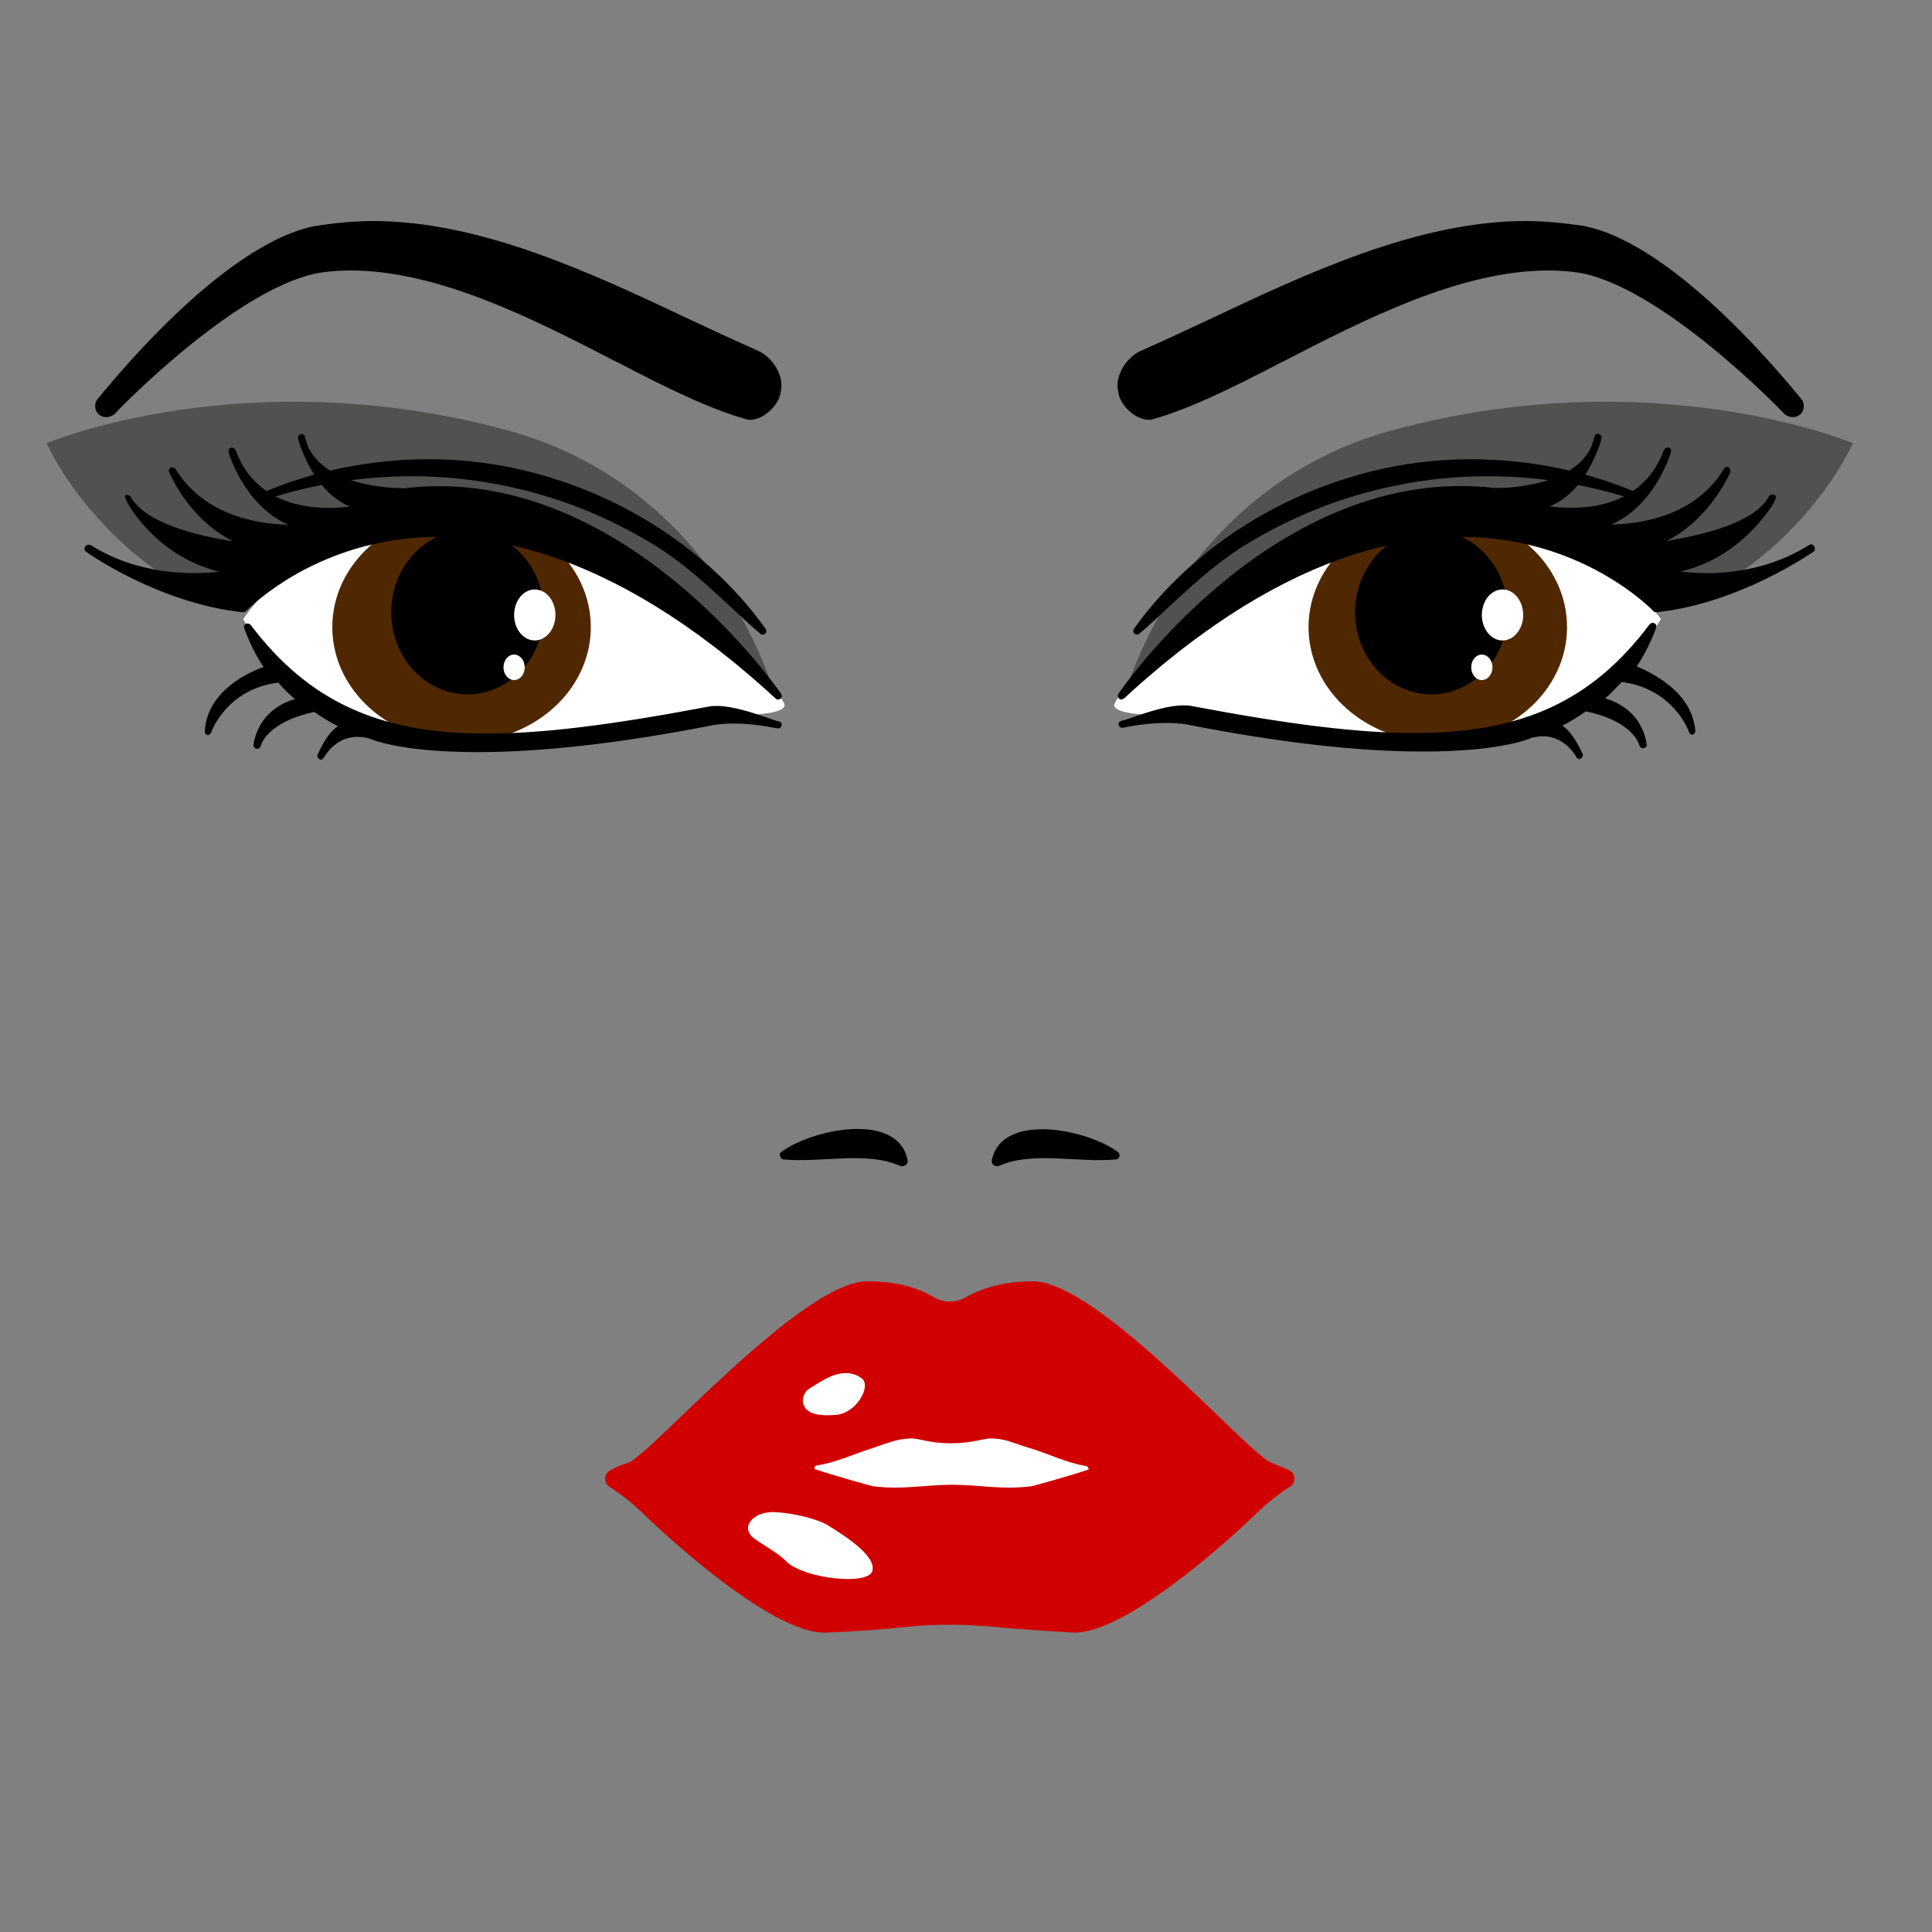 <?xml version="1.0" encoding="utf-8"?>
<!-- Generator: Adobe Illustrator 19.1.0, SVG Export Plug-In . SVG Version: 6.00 Build 0)  -->
<svg version="1.1" id="Layer_1" xmlns="http://www.w3.org/2000/svg" xmlns:xlink="http://www.w3.org/1999/xlink" x="0px" y="0px"
	 width="1000px" height="1000px" viewBox="0 0 1000 1000" style="enable-background:new 0 0 1000 1000;" xml:space="preserve">
<rect x="0" y="0" width="1000" height="1000" fill="#808080" stroke="none"/>
<style type="text/css">
	.st0{fill:#515150;}
	.st1{fill:#FFFFFF;}
	.st2{fill:#D10000;}
	.st3{fill:#4F2802;}
</style>
<g>
	<path class="st0" d="M582.6,358.3c0,0,28.9-106.1,138.4-135.7c135.5-36.6,238.1,6.8,238.1,6.8l0,0c-16.1,33.8-53.6,71.9-90.7,83
		l-4.4,1.3c0,0-43.9-54.2-128.4-47.7C669.8,271,582.6,358.3,582.6,358.3z"/>
	<path class="st0" d="M400.6,358.3c0,0-28.9-106.1-138.4-135.7c-135.5-36.6-238.1,6.8-238.1,6.8l0,0c16.1,33.8,53.6,71.9,90.7,83
		l4.4,1.3c0,0,43.9-54.2,128.4-47.7C313.4,271,400.6,358.3,400.6,358.3z"/>
	<path class="st1" d="M859.7,320.5c0,0-37-56.2-120.4-51c-83.3,4.9-163.7,89.4-162.6,95.7c1.1,6.3,34.8,4.9,34.8,4.9
		s95.7,20.3,143.9,14C827.9,374.5,859.7,320.5,859.7,320.5z"/>
	<path class="st1" d="M227.4,384.1c48.3,6.3,143.9-14,143.9-14s33.7,1.4,34.8-4.9s-79.2-90.8-162.6-95.7
		c-83.3-5.2-117.6,51-117.6,51S155,374.5,227.4,384.1z"/>
	<path d="M513.4,600.4c5.2-24.7,48.8-16.2,65.3-4.1c1.4,1.1,0.8,3.8-1.1,3.8c-18.9,1.9-43.3-4.4-60.3,3.3
		C515,604.2,512.8,602.6,513.4,600.4z M469.8,600.7c-4.7-25.5-49.1-16.5-65.5-4.4c-1.4,1.1-0.5,3.3,1.1,3.8
		c19.2,1.9,43.3-4.4,60.3,3.3C467.9,604.2,470.1,602.6,469.8,600.7z"/>
	<path class="st2" d="M666.9,760.8c-2.5-1.1-5.5-2.2-9-3.8c-11.5-4.1-89.4-94-123.4-93.8c-16.7,0-27.7,4.4-34.5,8.2
		c-5.2,3-11.8,3-16.7,0c-6.9-4.1-17.5-8.2-34.5-8.2c-33.7,0-112.1,89.7-123.4,93.8c-3.8,1.4-6.6,2.2-9,3.8c-3.8,1.4-4.4,6.6-0.8,8.8
		c4.9,3.3,11.8,8.2,18.9,15.4c14,13.4,66.9,61.4,93.2,60c14.3-0.5,29.6-1.6,41.9-3c14.5-1.4,29.3-1.4,43.9,0
		c12.3,1.1,27.7,2.2,41.9,3c26.3,1.1,79.2-46.6,93.2-60c7.1-7.1,14-12.3,18.9-15.4C671,767.7,670.8,762.4,666.9,760.8z"/>
	<path class="st1" d="M416.1,727.4c-1.4-3,0-7.1,3-8.8c6.9-4.1,17.3-12.1,26.9-5.2c5.2,3.8-2.5,17.8-12.9,18.9
		C421.5,733.4,417.2,730.6,416.1,727.4z M407.6,808.8c10.1,8.5,41.7,11.8,43.9,4.4c2.2-7.7-13.4-17.8-23.3-23.9
		c-5.2-3-16.5-6-26.6-6.6c-11-0.8-18.4,7.1-12.1,12.9C393.3,798.9,403.2,803.8,407.6,808.8z M562.5,758.9
		C562.2,758.9,562.2,758.9,562.5,758.9c-11.2-1.9-20-6.6-30.2-9.6c-6.6-1.9-11.2-4.4-17.8-4.7c-2.5-0.3-4.9,0.3-7.4,0.8
		c-9.9,2.2-20,2.2-29.6,0c-2.5-0.5-4.9-1.1-7.4-0.8c-6.9,0.5-11.2,2.5-17.8,4.7c-10.4,3.3-19.5,7.7-29.9,9.3c0,0-0.3,0-0.3,0.3
		c-0.8,0.3-0.8,1.4,0,1.6c7.1,2.5,28.2,8.5,29.9,8.8c15.4,1.9,26.9-0.8,40.9-0.8c13.7,0,25.5,2.7,40.9,0.8c1.6-0.3,23-6.3,29.9-8.8
		C563.3,760.3,563.3,759.2,562.5,758.9z"/>
	<path d="M590.7,181.5c11-4.9,21.9-9.9,34-15.6c51-24.1,108.8-51.5,165.1-51.5c9.9,0,20.3,1.1,29.6,2.5
		c49.6,9.3,110.5,86.9,113.2,89.9c1.6,2.2,1.4,5.8-0.8,7.7c-1.1,0.8-2.2,1.4-3.8,1.4s-3-0.5-4.4-1.6c-0.5-0.8-65.5-68.3-108.8-73.5
		c-4.4-0.5-8.8-0.8-13.4-0.8c-45.2,0-94.3,24.9-137.4,47.2l-1.1,0.5c-24.1,12.6-47.4,24.1-66.3,29.3c-0.5,0.3-1.4,0.3-1.9,0.3
		c-6.9,0-15.1-7.4-15.9-14.5C576.7,194.1,583.6,184.5,590.7,181.5z"/>
	<ellipse class="st3" cx="744.2" cy="324.6" rx="66.9" ry="59.5"/>
	<path d="M846.5,254.7c-26.3-11.2-55.9-17-85-17c-19.7,0-39.5,2.7-58.1,8c-47.4,13.2-89.7,42.2-116.5,79.8c-0.5,0.8-0.5,1.9,0.3,2.5
		c0.3,0.3,0.8,0.5,1.4,0.5s0.8-0.3,1.1-0.5c5.2-4.4,10.1-9,14.8-13.4c11.8-11,23.9-22.2,38.1-31.3c19.7-12.3,41.1-21.9,63.3-28
		c20.8-5.8,42.5-8.8,64.2-8.8c25.8,0,51,4.1,74.8,11.8c0.3,0,0.3,0,0.5,0c0.8,0,1.4-0.5,1.6-1.1C847.9,256.1,847.3,255,846.5,254.7z
		"/>
	<path d="M877.5,378.3c0,0.8-0.5,1.9-1.4,1.9h-0.3c-0.8,0-1.4-0.5-1.6-1.4s-8.5-22.5-34.8-25.8c-1.6,1.6-5.5,5.8-8.5,8.5
		c6.6,1.9,18.9,7.7,21.4,23.6c0.3,1.1-0.5,1.9-1.6,2.2h-0.3c-0.8,0-1.6-0.5-1.9-1.6c0,0-2.7-12.3-27.7-17.5
		c-1.9,1.4-7.1,4.9-12.1,7.4c3,1.9,6.6,6.3,10.4,14.5c0.5,0.8,0,1.9-0.8,2.5c-0.3,0-0.5,0.3-0.8,0.3c-0.5,0-1.4-0.3-1.6-1.1
		c-0.3-0.5-5.8-10.7-17.3-10.7c-1.9,0-3.8,0.3-6,0.8c-0.3,0.3-15.4,7.1-56.2,7.1c-33.7,0-74.8-4.7-122-14c-0.3,0-3.8-0.8-10.7-0.8
		s-14.3,0.8-22.5,2.5h-0.3c-0.8,0-1.6-0.5-1.9-1.4c-0.3-1.1,0.5-1.9,1.4-2.2c1.4-0.3,4.1-1.1,6.9-2.2c7.4-2.5,17.3-5.8,25.2-5.8
		c1.4,0,3,0,4.1,0.3c52.4,9.9,86.9,14,115.7,14c55.7,0,91.8-16.7,121.5-56.2c0.3-0.5,1.1-0.8,1.6-0.8s1.4,0.3,1.6,0.8
		c0.5,0.8,0.8,1.1-2.7,8.8c-1.9,4.4-4.4,8.8-7.1,12.9C853.9,347.9,875.8,357.5,877.5,378.3z M938.9,282.6c-0.5-0.8-1.6-1.1-2.5-0.5
		c-24.9,15.6-51.8,15.6-66.6,13.7c14.2-3.2,26.9-10.9,37-21.2c1.7-1.7,15.2-16.6,11.8-18.4c-0.8-0.5-2.5-0.3-3,0.8
		c-7.4,13.7-34.8,20-52.9,23c22.5-11.5,32.4-34.5,32.9-35.6c0.3-0.8,0-1.9-0.8-2.5c-0.8-0.5-1.9-0.3-2.5,0.8
		c-14.8,24.4-42.8,28.5-58.4,28.8c23-9.9,31-37.3,31-37.6c0.3-1.1-0.3-1.9-1.1-2.2s-1.9,0.3-2.5,1.1c-11.5,31.3-43.6,31.3-59.2,29.3
		c14-5.5,21.7-20.8,24.9-29.3c0.8-1.9,1.6-3.8,1.9-6c0.3-1.1-0.3-1.9-1.4-2.2c-1.1-0.3-1.9,0.3-2.2,1.4c0,0-0.5,2.5-1.9,5.8
		c-10.7,21.7-49.4,20.8-49.6,20.8C660.6,239.3,579.5,358,578.9,359.1c-0.5,0.8-0.3,1.9,0.3,2.5c0.3,0.3,0.8,0.5,1.1,0.5
		c0.5,0,0.8-0.3,1.4-0.5c88-81.2,157.9-89.1,201-81.4c46.6,8.2,72.9,35.9,73.2,36.2c0.3,0.5,1.1,0.5,1.6,0.5
		c43.6-4.7,80.9-31.3,81.4-31.5C939.4,284.6,939.7,283.5,938.9,282.6z"/>
	<ellipse cx="740.9" cy="316.9" rx="39.5" ry="42.5"/>
	<ellipse class="st1" cx="777.7" cy="318.3" rx="10.7" ry="13.2"/>
	<ellipse class="st1" cx="767" cy="345.4" rx="5.5" ry="6.6"/>
	<path d="M392.2,181.5c-11-4.9-21.9-9.9-34-15.6c-51-24.1-108.8-51.5-165.1-51.5c-9.9,0-20.3,1.1-29.6,2.5
		c-49.6,9.3-110.5,86.9-113.2,89.9c-1.6,2.2-1.4,5.8,0.8,7.7c1.1,0.8,2.2,1.4,3.8,1.4s3-0.5,4.4-1.6c0.5-0.8,65.5-68.3,108.8-73.5
		c4.4-0.5,8.8-0.8,13.4-0.8c45.2,0,94.3,24.9,137.4,47.2l1.1,0.5c24.1,12.6,47.4,24.1,66.3,29.3c0.5,0.3,1.4,0.3,1.9,0.3
		c6.9,0,15.1-7.4,15.9-14.5C406.2,194.1,399.3,184.5,392.2,181.5z"/>
	<ellipse class="st3" cx="238.9" cy="324.6" rx="66.9" ry="59.5"/>
	<path d="M136.7,254.7c26.3-11.2,55.9-17,85-17c19.7,0,39.5,2.7,58.1,8c47.4,13.2,89.7,42.2,116.5,79.8c0.5,0.8,0.5,1.9-0.3,2.5
		c-0.3,0.3-0.8,0.5-1.4,0.5s-0.8-0.3-1.1-0.5c-5.2-4.4-10.1-9-14.8-13.4c-11.8-11-23.9-22.2-38.1-31.3c-19.7-12.3-41.1-21.9-63.3-28
		c-20.8-5.8-42.5-8.8-64.2-8.8c-25.8,0-51,4.1-74.8,11.8c-0.3,0-0.3,0-0.5,0c-0.8,0-1.4-0.5-1.6-1.1
		C135.3,256.1,135.6,255,136.7,254.7z"/>
	<path d="M136.4,345.2c-2.7-4.1-5.2-8.5-7.1-12.9c-3.3-7.7-3.3-7.7-2.7-8.8c0.3-0.5,0.8-0.8,1.6-0.8c0.5,0,1.1,0.3,1.6,0.8
		c29.6,39.2,66.1,56.2,121.5,56.2c28.8,0,63.3-4.1,115.7-14c1.4-0.3,2.7-0.3,4.1-0.3c8,0,17.8,3.3,25.2,5.8c3,1.1,5.5,1.9,6.9,2.2
		c1.1,0.3,1.6,1.1,1.4,2.2c-0.3,0.8-0.8,1.4-1.9,1.4h-0.3c-8.2-1.6-15.9-2.5-22.5-2.5c-7.1,0-10.4,0.8-10.7,0.8
		c-47.2,9.3-88.3,14-122,14c-40.6,0-55.9-6.9-56.2-7.1c-1.9-0.5-4.1-0.8-6-0.8c-11.5,0-17,10.1-17.3,10.7c-0.3,0.5-1.1,1.1-1.6,1.1
		c-0.3,0-0.5,0-0.8-0.3c-0.8-0.5-1.4-1.6-0.8-2.5c3.8-8.5,7.4-12.6,10.4-14.5c-4.9-2.5-10.4-6-12.1-7.4c-25,5.2-27.8,17.5-27.8,17.5
		c-0.3,0.8-0.8,1.6-1.9,1.6h-0.3c-1.1-0.3-1.6-1.1-1.6-2.2c2.7-15.9,14.8-21.7,21.4-23.6c-3.3-2.7-7.1-6.6-8.5-8.5
		c-26.6,3.3-34.5,24.9-34.8,25.8c-0.3,0.8-1.1,1.4-1.6,1.4h-0.3c-0.8-0.3-1.6-1.1-1.4-1.9C107.1,357.5,129,347.9,136.4,345.2z
		 M44.3,285.4c0.3,0.3,37.6,26.9,81.4,31.5c0.5,0,1.1-0.3,1.6-0.5c0.3-0.3,26.6-28,73.2-36.2c43-7.7,113,0.3,201,81.4
		c0.3,0.3,0.8,0.5,1.4,0.5s0.8-0.3,1.1-0.5c0.8-0.5,0.8-1.6,0.3-2.5c-0.8-1.1-82-119.8-194.9-106.4c-0.3,0-38.9,0.8-49.6-20.8
		c-1.4-3.3-1.9-5.5-1.9-5.8c-0.3-1.1-1.4-1.6-2.2-1.4c-1.1,0.3-1.6,1.4-1.4,2.2c0.5,2.2,1.1,4.1,1.9,6c3.3,8.5,11,23.6,24.9,29.3
		c-15.6,1.9-47.7,1.9-59.2-29.3c-0.3-0.8-1.4-1.4-2.5-1.1c-0.8,0.3-1.4,1.4-1.1,2.2c0,0.3,8,27.7,31,37.6
		c-15.9-0.3-43.6-4.7-58.4-28.8c-0.5-0.8-1.6-1.1-2.5-0.8c-0.8,0.5-1.4,1.4-0.8,2.5c0.5,1.1,10.1,24.1,32.9,35.6
		c-18.4-2.7-45.2-9.3-52.9-23c-0.5-0.8-1.6-1.1-2.5-0.8c-2.1,0.7,4.7,9.8,5.6,11.1c3.4,4.4,7.2,8.5,11.4,12.1
		c4.2,3.7,8.8,6.9,13.8,9.6c2.7,1.5,5.6,2.8,8.5,3.9c1.5,0.6,3.1,1.1,4.6,1.6c1.3,0.4,3.5,1.4,4.9,1.3c-14.8,1.6-41.9,1.9-66.9-13.7
		c-0.8-0.5-2.2-0.3-2.7,0.5C43.5,283.5,43.5,284.6,44.3,285.4z"/>
	<ellipse cx="242" cy="316.9" rx="39.5" ry="42.5"/>
	<ellipse class="st1" cx="276.8" cy="318.3" rx="10.7" ry="13.2"/>
	<ellipse class="st1" cx="266.1" cy="345.4" rx="5.5" ry="6.6"/>
</g>
</svg>

